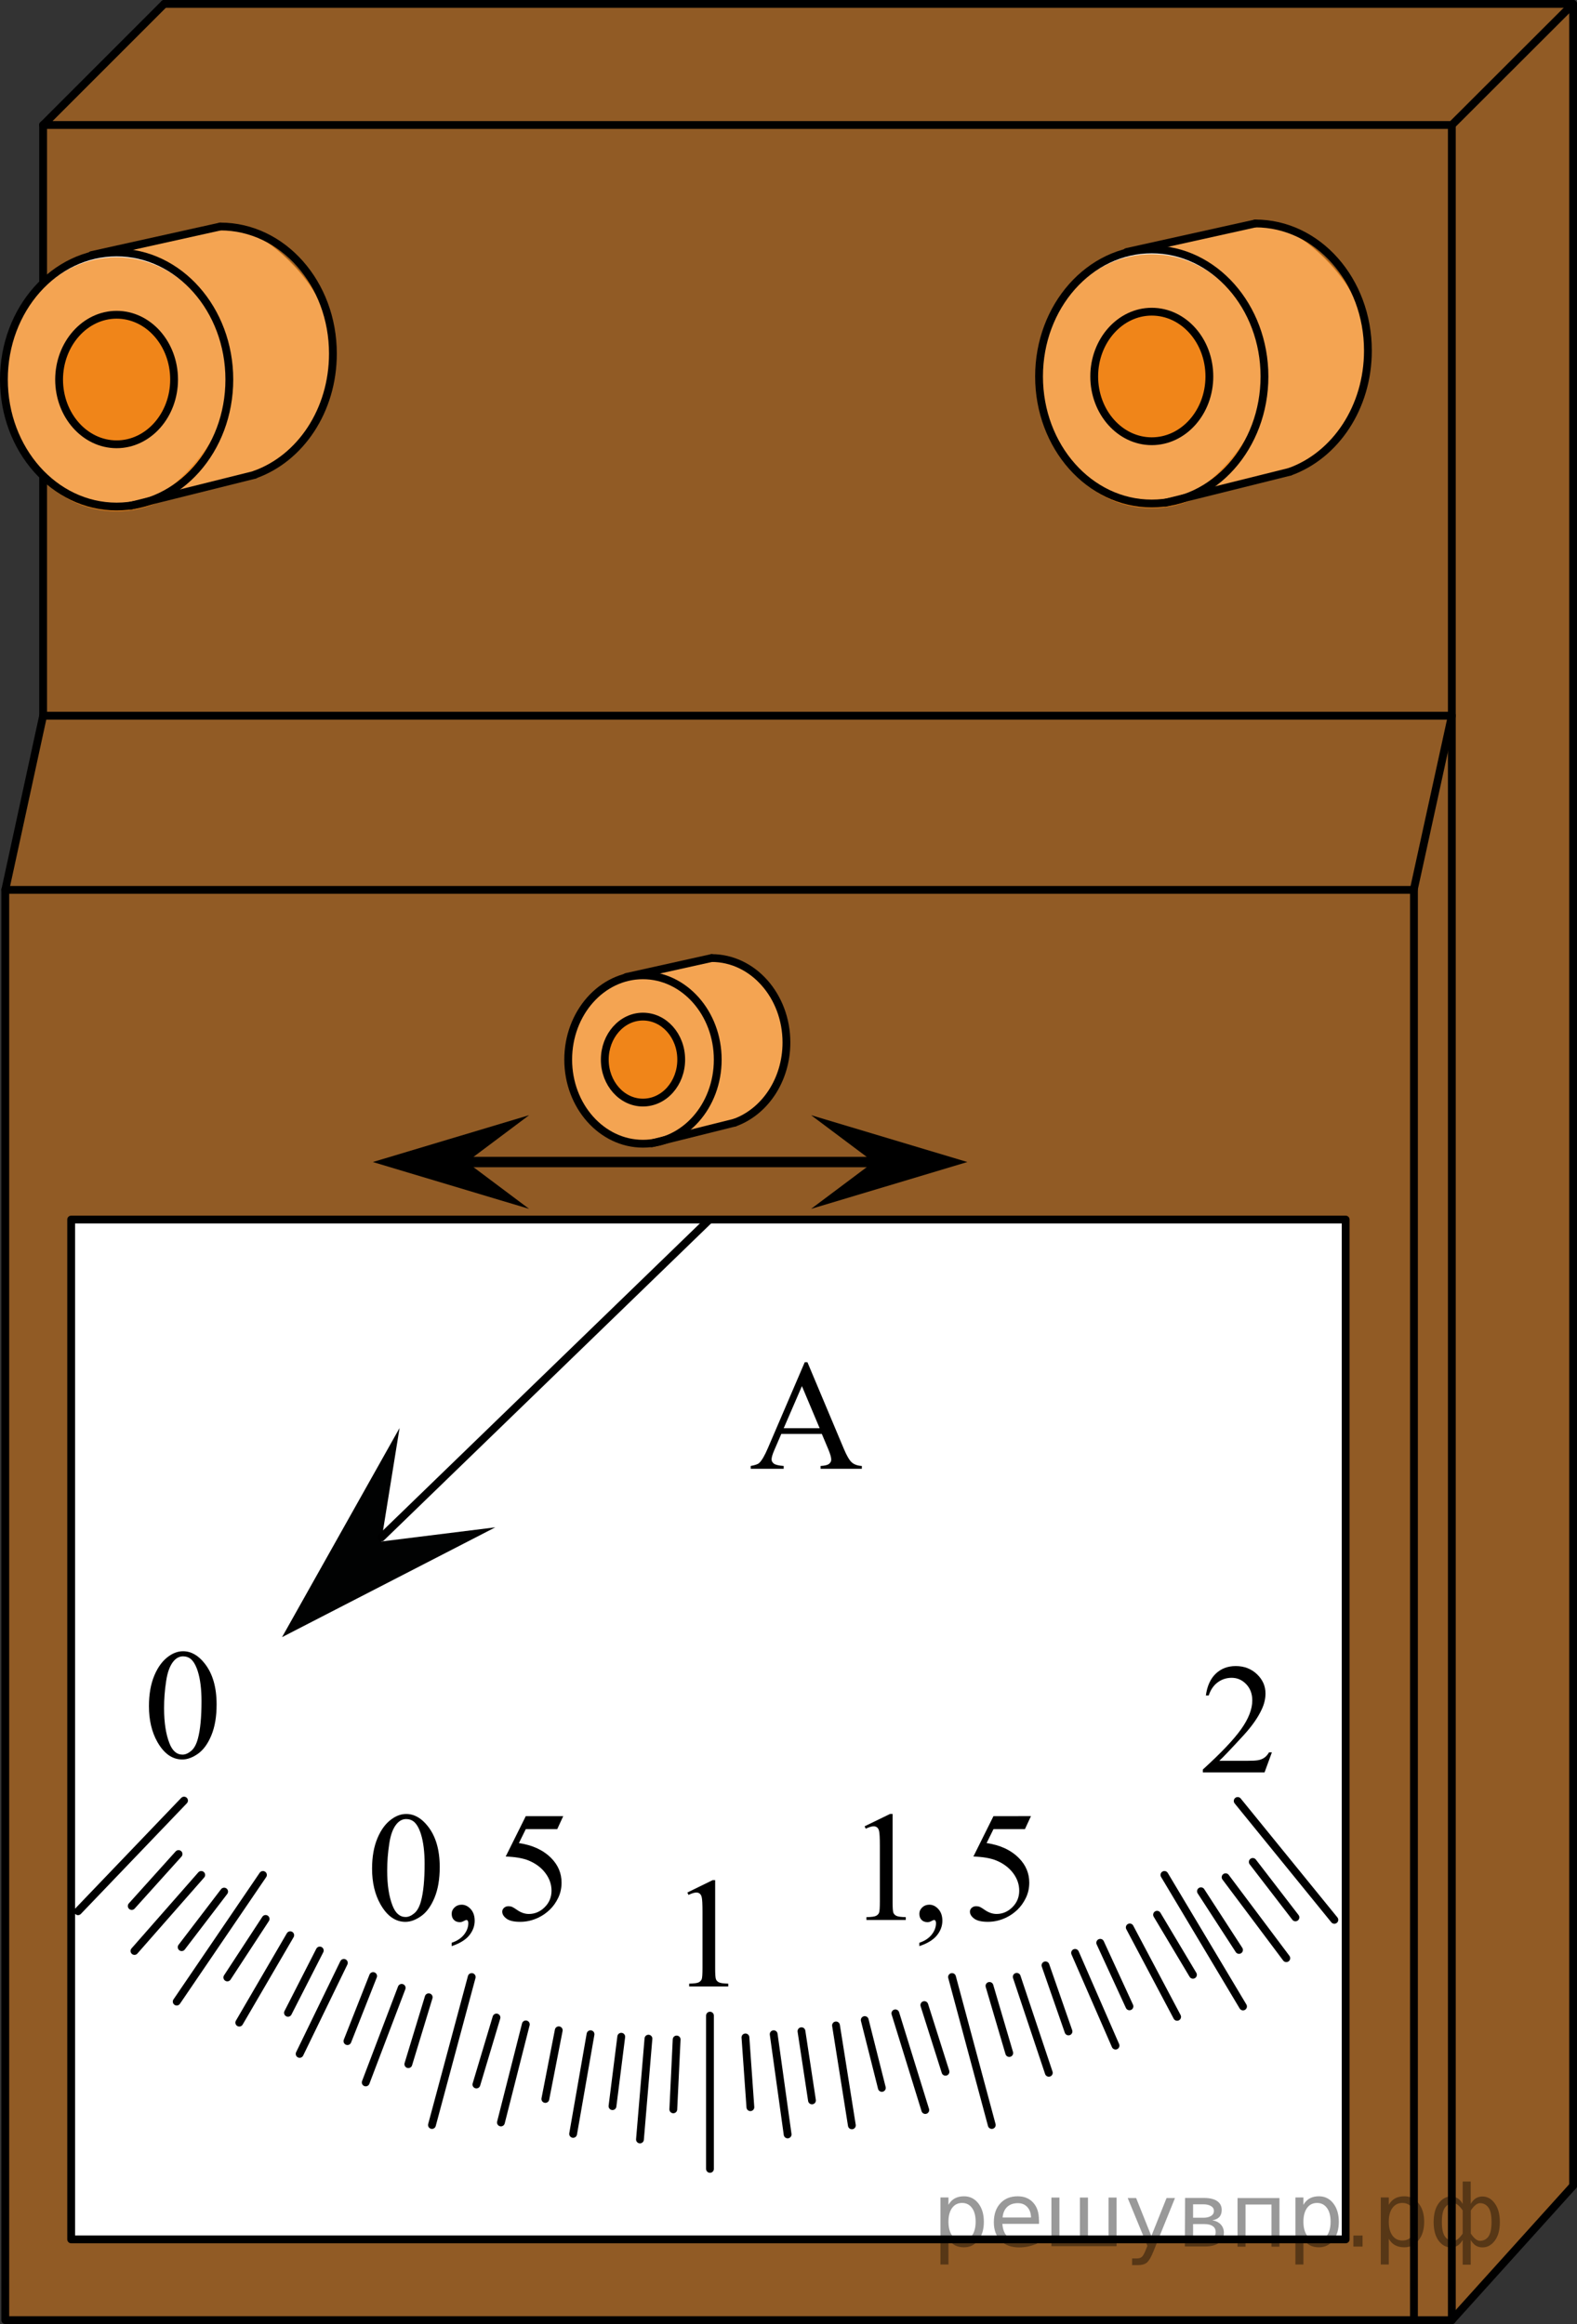 <?xml version="1.0" encoding="utf-8"?>
<!-- Generator: Adobe Illustrator 16.0.0, SVG Export Plug-In . SVG Version: 6.00 Build 0)  -->
<!DOCTYPE svg PUBLIC "-//W3C//DTD SVG 1.1//EN" "http://www.w3.org/Graphics/SVG/1.1/DTD/svg11.dtd">
<svg version="1.1" id="Layer_1" xmlns="http://www.w3.org/2000/svg" xmlns:xlink="http://www.w3.org/1999/xlink" x="0px" y="0px"
	 width="151.499px" height="223.254px" viewBox="196.183 -61.751 151.499 223.254"
	 enable-background="new 196.183 -61.751 151.499 223.254" xml:space="preserve">
<rect x="196.183" y="-61.751" width="151.499" height="223.254" fill="#333333" stroke="none"/>
<polygon opacity="0.5" fill="#F08519" enable-background="new    " points="347.158,-61.414 211.839,-61.414 200.197,-49.769 
	200.326,-36.836 200.326,-15.931 200.197,6.969 196.558,23.698 196.558,161.093 335.497,161.093 347.158,148.178 "/>
<rect x="203.02" y="55.307" fill="#FFFFFF" width="122.441" height="97.968"/>
<rect x="196.691" y="23.732" fill="none" stroke="#000000" stroke-width="0.75" stroke-linecap="round" stroke-linejoin="round" stroke-miterlimit="8" width="135.328" height="137.394"/>
<polyline fill="none" stroke="#000000" stroke-width="0.75" stroke-linecap="round" stroke-linejoin="round" stroke-miterlimit="8" points="
	200.326,7.002 335.658,7.002 335.658,161.128 "/>
<polyline fill="none" stroke="#000000" stroke-width="0.75" stroke-linecap="round" stroke-linejoin="round" stroke-miterlimit="8" points="
	200.326,-49.743 335.658,-49.743 335.658,7.002 "/>
<polyline fill="none" stroke="#000000" stroke-width="0.75" stroke-linecap="round" stroke-linejoin="round" stroke-miterlimit="8" points="
	200.326,-49.743 200.326,-36.836 200.326,-15.931 200.326,7.002 "/>
<polyline fill="none" stroke="#000000" stroke-width="0.75" stroke-linecap="round" stroke-linejoin="round" stroke-miterlimit="8" points="
	211.958,-61.376 213.979,-61.376 347.307,-61.376 347.307,148.22 "/>
<path fill="none" stroke="#000000" stroke-width="0.75" stroke-linecap="round" stroke-linejoin="round" stroke-miterlimit="8" d="
	M200.326,161.128"/>
<line fill="none" stroke="#000000" stroke-width="0.75" stroke-linecap="round" stroke-linejoin="round" stroke-miterlimit="8" x1="211.958" y1="-61.376" x2="200.326" y2="-49.743"/>
<line fill="none" stroke="#000000" stroke-width="0.75" stroke-linecap="round" stroke-linejoin="round" stroke-miterlimit="8" x1="347.307" y1="-61.376" x2="335.658" y2="-49.743"/>
<line fill="none" stroke="#000000" stroke-width="0.75" stroke-linecap="round" stroke-linejoin="round" stroke-miterlimit="8" x1="200.326" y1="7.002" x2="196.691" y2="23.732"/>
<line fill="none" stroke="#000000" stroke-width="0.75" stroke-linecap="round" stroke-linejoin="round" stroke-miterlimit="8" x1="335.658" y1="7.002" x2="331.997" y2="23.732"/>
<line fill="none" stroke="#000000" stroke-width="0.75" stroke-linecap="round" stroke-linejoin="round" stroke-miterlimit="8" x1="347.307" y1="148.22" x2="335.658" y2="161.128"/>
<line fill="none" stroke="#000000" stroke-width="0.75" stroke-linecap="round" stroke-linejoin="round" stroke-miterlimit="8" x1="335.658" y1="161.128" x2="331.997" y2="161.128"/>
<rect x="203.02" y="55.401" fill="none" stroke="#000000" stroke-width="0.75" stroke-linecap="round" stroke-linejoin="round" stroke-miterlimit="8" width="122.438" height="97.968"/>
<path fill="none" stroke="#000000" stroke-width="0.75" stroke-linecap="round" stroke-linejoin="round" stroke-miterlimit="8" d="
	M258.108,37.153"/>
<path fill="none" stroke="#000000" stroke-width="0.75" stroke-linecap="round" stroke-linejoin="round" stroke-miterlimit="8" d="
	M264.828,44.736"/>
<path fill="none" stroke="#000000" stroke-width="0.75" stroke-linecap="round" stroke-linejoin="round" stroke-miterlimit="8" d="
	M306.95-29.105"/>
<path fill="none" stroke="#000000" stroke-width="0.75" stroke-linecap="round" stroke-linejoin="round" stroke-miterlimit="8" d="
	M317.781-16.896"/>
<path fill="none" stroke="#000000" stroke-width="0.75" stroke-linecap="round" stroke-linejoin="round" stroke-miterlimit="8" d="
	M205.818-29.105"/>
<path fill="none" stroke="#000000" stroke-width="0.75" stroke-linecap="round" stroke-linejoin="round" stroke-miterlimit="8" d="
	M216.652-16.896"/>
<g>
	<path fill="#FFFFFF" d="M207.386-37.547c5.945,0,10.8,5.465,10.8,12.208c0,6.75-4.854,12.204-10.8,12.204
		c-5.988,0-10.817-5.467-10.817-12.204C196.558-32.079,201.403-37.547,207.386-37.547z"/>
	<path fill="#FFFFFF" d="M210.203-13.206l11.75-3.404c13.824-11.202,1.234-22.056-2.511-23.138
		c-2.634-1.074-11.479,1.934-11.479,1.934s9.695,1.821,10.226,12.483C218.373-18.406,210.203-13.206,210.203-13.206z"/>
</g>
<path fill="none" stroke="#000000" stroke-width="0.75" stroke-linecap="round" stroke-linejoin="round" stroke-miterlimit="8" d="
	M207.397-28.08"/>
<path opacity="0.75" fill="#F08519" enable-background="new    " d="M210.292-13.206l11.75-3.404
	c13.824-11.202,1.233-22.056-2.508-23.138c-2.648-1.074-11.479,1.934-11.479,1.934s9.693,1.821,10.209,12.483
	C218.469-18.406,210.292-13.206,210.292-13.206z"/>
<path opacity="0.75" fill="#F08519" enable-background="new    " d="M207.386-37.045c5.945,0,10.8,5.466,10.8,12.203
	c0,6.755-4.854,12.214-10.8,12.214c-5.988,0-10.817-5.468-10.817-12.214C196.558-31.579,201.403-37.045,207.386-37.045z"/>
<path fill="none" stroke="#000000" stroke-width="0.75" stroke-linecap="round" stroke-linejoin="round" stroke-miterlimit="8" d="
	M217.35-39.993c5.987,0,10.815,5.466,10.815,12.21c0,5.465-3.127,10.071-7.506,11.627"/>
<line fill="none" stroke="#000000" stroke-width="0.75" stroke-linecap="round" stroke-linejoin="round" stroke-miterlimit="8" x1="208.679" y1="-13.156" x2="220.655" y2="-16.139"/>
<line fill="none" stroke="#000000" stroke-width="0.75" stroke-linecap="round" stroke-linejoin="round" stroke-miterlimit="8" x1="204.982" y1="-37.249" x2="217.35" y2="-39.993"/>
<path fill="#FFFFFF" d="M207.386-31.515c3.048,0,5.521,2.785,5.521,6.223c0,3.436-2.476,6.221-5.521,6.221
	c-3.043,0-5.526-2.785-5.526-6.221C201.869-28.72,204.348-31.515,207.386-31.515z"/>
<path fill="#F08519" d="M207.386-31.515c3.048,0,5.521,2.785,5.521,6.223c0,3.436-2.476,6.221-5.521,6.221
	c-3.043,0-5.526-2.785-5.526-6.221C201.869-28.72,204.348-31.515,207.386-31.515z"/>
<path fill="none" stroke="#000000" stroke-width="0.75" stroke-linecap="round" stroke-linejoin="round" stroke-miterlimit="8" d="
	M207.386-31.515c3.048,0,5.521,2.785,5.521,6.223c0,3.436-2.476,6.221-5.521,6.221c-3.043,0-5.526-2.785-5.526-6.221
	C201.869-28.72,204.348-31.515,207.386-31.515z"/>
<path fill="none" stroke="#000000" stroke-width="0.75" stroke-linecap="round" stroke-linejoin="round" stroke-miterlimit="8" d="
	M207.386-37.497c5.98,0,10.828,5.467,10.828,12.204c0,6.766-4.848,12.202-10.828,12.202c-5.981,0-10.828-5.465-10.828-12.202
	C196.558-32.03,201.405-37.497,207.386-37.497z"/>
<g>
	<path fill="#FFFFFF" d="M306.818-37.842c5.949,0,10.8,5.467,10.8,12.204c0,6.766-4.847,12.202-10.8,12.202
		c-5.988,0-10.814-5.466-10.814-12.202C296.001-32.369,300.834-37.842,306.818-37.842z"/>
	<path fill="#FFFFFF" d="M309.634-13.501l11.75-3.403c13.825-11.201,1.233-22.037-2.508-23.135
		c-2.638-1.079-11.477,1.935-11.477,1.935s9.694,1.823,10.216,12.487C317.811-18.696,309.634-13.501,309.634-13.501z"/>
</g>
<path fill="none" stroke="#000000" stroke-width="0.75" stroke-linecap="round" stroke-linejoin="round" stroke-miterlimit="8" d="
	M306.83-28.373"/>
<path opacity="0.75" fill="#F08519" enable-background="new    " d="M309.738-13.501l11.749-3.403
	c13.825-11.201,1.235-22.037-2.514-23.135c-2.625-1.079-11.477,1.935-11.477,1.935s9.694,1.823,10.227,12.487
	C317.902-18.696,309.738-13.501,309.738-13.501z"/>
<path opacity="0.75" fill="#F08519" enable-background="new    " d="M306.818-37.339c5.949,0,10.8,5.465,10.8,12.208
	c0,6.748-4.847,12.204-10.8,12.204c-5.988,0-10.814-5.467-10.814-12.204C296.001-31.873,300.834-37.339,306.818-37.339z"/>
<path fill="none" stroke="#000000" stroke-width="0.75" stroke-linecap="round" stroke-linejoin="round" stroke-miterlimit="8" d="
	M316.781-40.284c5.988,0,10.815,5.466,10.815,12.215c0,5.459-3.126,10.064-7.509,11.639"/>
<line fill="none" stroke="#000000" stroke-width="0.75" stroke-linecap="round" stroke-linejoin="round" stroke-miterlimit="8" x1="308.113" y1="-13.449" x2="320.093" y2="-16.43"/>
<line fill="none" stroke="#000000" stroke-width="0.75" stroke-linecap="round" stroke-linejoin="round" stroke-miterlimit="8" x1="304.42" y1="-37.544" x2="316.781" y2="-40.284"/>
<path fill="#FFFFFF" d="M306.828-31.809c3.063,0,5.536,2.786,5.536,6.223c0,3.426-2.473,6.221-5.536,6.221
	c-3.047,0-5.526-2.788-5.526-6.221C301.3-29.015,303.786-31.809,306.828-31.809z"/>
<path fill="#F08519" d="M306.828-31.809c3.063,0,5.536,2.786,5.536,6.223c0,3.426-2.473,6.221-5.536,6.221
	c-3.047,0-5.526-2.788-5.526-6.221C301.3-29.015,303.786-31.809,306.828-31.809z"/>
<path fill="none" stroke="#000000" stroke-width="0.75" stroke-linecap="round" stroke-linejoin="round" stroke-miterlimit="8" d="
	M306.828-31.809c3.063,0,5.536,2.786,5.536,6.223c0,3.426-2.473,6.221-5.536,6.221c-3.047,0-5.526-2.788-5.526-6.221
	C301.3-29.015,303.786-31.809,306.828-31.809z"/>
<path fill="none" stroke="#000000" stroke-width="0.75" stroke-linecap="round" stroke-linejoin="round" stroke-miterlimit="8" d="
	M306.828-37.79c5.979,0,10.83,5.466,10.83,12.204c0,6.749-4.849,12.204-10.83,12.204c-5.983,0-10.826-5.466-10.826-12.204
	C296.001-32.32,300.843-37.79,306.828-37.79z"/>
<g>
	<path fill="#FFFFFF" d="M257.943,31.906c3.955,0,7.182,3.616,7.182,8.086c0,4.482-3.213,8.099-7.182,8.099
		c-3.949,0-7.174-3.61-7.174-8.099C250.769,35.532,253.964,31.906,257.943,31.906z"/>
	<path fill="#FFFFFF" d="M259.805,48.046l7.806-2.263c9.18-7.425,0.818-14.61-1.669-15.345c-1.756-0.718-7.604,1.28-7.604,1.28
		s6.431,1.204,6.777,8.282C265.224,44.597,259.805,48.046,259.805,48.046z"/>
</g>
<path fill="none" stroke="#000000" stroke-width="0.75" stroke-linecap="round" stroke-linejoin="round" stroke-miterlimit="8" d="
	M257.947,38.181"/>
<path opacity="0.75" fill="#F08519" enable-background="new    " d="M259.871,48.046l7.805-2.263
	c9.171-7.425,0.818-14.61-1.672-15.345c-1.756-0.718-7.604,1.28-7.604,1.28s6.431,1.204,6.776,8.282
	C265.289,44.597,259.871,48.046,259.871,48.046z"/>
<path opacity="0.75" fill="#F08519" enable-background="new    " d="M257.943,32.236c3.955,0,7.182,3.625,7.182,8.095
	c0,4.477-3.213,8.099-7.182,8.099c-3.949,0-7.174-3.619-7.174-8.099C250.769,35.864,253.964,32.236,257.943,32.236z"/>
<path fill="none" stroke="#000000" stroke-width="0.75" stroke-linecap="round" stroke-linejoin="round" stroke-miterlimit="8" d="
	M264.546,30.282c3.967,0,7.188,3.632,7.188,8.108c0,3.61-2.082,6.665-4.984,7.708"/>
<line fill="none" stroke="#000000" stroke-width="0.75" stroke-linecap="round" stroke-linejoin="round" stroke-miterlimit="8" x1="258.804" y1="48.078" x2="266.739" y2="46.099"/>
<line fill="none" stroke="#000000" stroke-width="0.75" stroke-linecap="round" stroke-linejoin="round" stroke-miterlimit="8" x1="256.351" y1="32.101" x2="264.546" y2="30.282"/>
<path fill="#FFFFFF" d="M257.947,35.907c2.03,0,3.678,1.833,3.678,4.131c0,2.278-1.633,4.128-3.678,4.128
	c-2.021,0-3.664-1.85-3.664-4.128C254.287,37.759,255.925,35.907,257.947,35.907z"/>
<path fill="#F08519" d="M257.947,35.907c2.03,0,3.678,1.833,3.678,4.131c0,2.278-1.633,4.128-3.678,4.128
	c-2.021,0-3.664-1.85-3.664-4.128C254.287,37.759,255.925,35.907,257.947,35.907z"/>
<path fill="none" stroke="#000000" stroke-width="0.75" stroke-linecap="round" stroke-linejoin="round" stroke-miterlimit="8" d="
	M257.947,35.907c2.03,0,3.678,1.833,3.678,4.131c0,2.278-1.633,4.128-3.678,4.128c-2.021,0-3.664-1.85-3.664-4.128
	C254.287,37.759,255.925,35.907,257.947,35.907z"/>
<path fill="none" stroke="#000000" stroke-width="0.75" stroke-linecap="round" stroke-linejoin="round" stroke-miterlimit="8" d="
	M257.947,31.939c3.96,0,7.188,3.625,7.188,8.099c0,4.473-3.209,8.079-7.188,8.079c-3.949,0-7.178-3.612-7.178-8.079
	C250.769,35.564,253.983,31.939,257.947,31.939z"/>
<polygon fill="#010202" points="232.809,86.329 243.767,84.968 223.278,95.518 234.568,75.426 "/>
<line fill="none" stroke="#000000" stroke-width="0.75" stroke-linecap="round" stroke-linejoin="round" stroke-miterlimit="8" x1="232.816" y1="85.94" x2="264.343" y2="55.401"/>
<rect x="245.701" y="55.607" fill="none" width="18.323" height="26.435"/>
<g>
	<g>
		<g>
			<defs>
				<rect id="SVGID_1_" x="259.592" y="115.326" width="9.592" height="16.491"/>
			</defs>
			<clipPath id="SVGID_2_">
				<use xlink:href="#SVGID_1_"  overflow="visible"/>
			</clipPath>
			<g clip-path="url(#SVGID_2_)">
				<path d="M262.216,120.048l2.429-1.188h0.242v8.452c0,0.562,0.022,0.909,0.07,1.048c0.046,0.139,0.145,0.243,0.29,0.316
					c0.146,0.074,0.445,0.116,0.898,0.126v0.272h-3.755v-0.272c0.472-0.01,0.774-0.051,0.912-0.122
					c0.138-0.07,0.231-0.167,0.287-0.288c0.055-0.119,0.081-0.479,0.081-1.08v-5.403c0-0.729-0.023-1.194-0.073-1.401
					c-0.034-0.157-0.098-0.272-0.188-0.347c-0.09-0.075-0.199-0.111-0.326-0.111c-0.182,0-0.436,0.077-0.758,0.229L262.216,120.048z
					"/>
			</g>
		</g>
	</g>
</g>
<g>
	<g>
		<g>
			<defs>
				<rect id="SVGID_3_" x="308.875" y="94.762" width="12.42" height="16.492"/>
			</defs>
			<clipPath id="SVGID_4_">
				<use xlink:href="#SVGID_3_"  overflow="visible"/>
			</clipPath>
			<g clip-path="url(#SVGID_4_)">
				<path d="M318.371,106.582l-0.704,1.926h-5.931v-0.273c1.743-1.585,2.974-2.879,3.685-3.883c0.712-1.004,1.066-1.922,1.066-2.753
					c0-0.636-0.194-1.156-0.585-1.565c-0.392-0.408-0.856-0.611-1.4-0.611c-0.494,0-0.938,0.144-1.33,0.432
					c-0.395,0.288-0.685,0.71-0.871,1.266h-0.273c0.122-0.91,0.44-1.607,0.951-2.096c0.513-0.487,1.15-0.73,1.916-0.73
					c0.815,0,1.496,0.262,2.042,0.782s0.819,1.138,0.819,1.845c0,0.508-0.118,1.015-0.355,1.521
					c-0.364,0.798-0.959,1.643-1.777,2.532c-1.23,1.338-1.999,2.146-2.307,2.421h2.623c0.534,0,0.908-0.02,1.123-0.061
					c0.215-0.039,0.409-0.119,0.582-0.238c0.173-0.121,0.324-0.293,0.452-0.514L318.371,106.582L318.371,106.582z"/>
			</g>
		</g>
	</g>
</g>
<g>
	<g>
		<g>
			<defs>
				<rect id="SVGID_5_" x="207.652" y="93.349" width="12.42" height="17.869"/>
			</defs>
			<clipPath id="SVGID_6_">
				<use xlink:href="#SVGID_5_"  overflow="visible"/>
			</clipPath>
			<g clip-path="url(#SVGID_6_)">
				<path d="M210.492,102.144c0-1.143,0.174-2.125,0.52-2.949c0.347-0.824,0.807-1.438,1.38-1.844
					c0.442-0.318,0.903-0.479,1.378-0.479c0.771,0,1.463,0.393,2.076,1.174c0.766,0.971,1.146,2.284,1.146,3.942
					c0,1.162-0.168,2.149-0.504,2.961c-0.336,0.813-0.765,1.401-1.285,1.769c-0.521,0.367-1.023,0.551-1.509,0.551
					c-0.959,0-1.757-0.563-2.396-1.69C210.761,104.626,210.492,103.481,210.492,102.144z M211.945,102.327
					c0,1.379,0.171,2.503,0.512,3.375c0.281,0.732,0.701,1.1,1.262,1.1c0.268,0,0.543-0.119,0.83-0.357
					c0.285-0.238,0.504-0.639,0.65-1.199c0.229-0.847,0.342-2.04,0.342-3.581c0-1.143-0.117-2.095-0.354-2.856
					c-0.179-0.566-0.407-0.969-0.688-1.205c-0.203-0.161-0.447-0.242-0.732-0.242c-0.336,0-0.637,0.15-0.896,0.449
					c-0.354,0.41-0.599,1.052-0.727,1.928C212.009,100.612,211.945,101.476,211.945,102.327z"/>
			</g>
		</g>
	</g>
</g>
<g>
	<g>
		<g>
			<defs>
				<rect id="SVGID_7_" x="229.079" y="108.99" width="24.84" height="19.18"/>
			</defs>
			<clipPath id="SVGID_8_">
				<use xlink:href="#SVGID_7_"  overflow="visible"/>
			</clipPath>
			<g clip-path="url(#SVGID_8_)">
				<path d="M231.927,117.758c0-1.139,0.173-2.117,0.521-2.939c0.346-0.821,0.805-1.434,1.379-1.836
					c0.442-0.317,0.902-0.479,1.377-0.479c0.771,0,1.463,0.392,2.076,1.172c0.767,0.965,1.147,2.274,1.147,3.93
					c0,1.156-0.168,2.143-0.504,2.951c-0.336,0.808-0.765,1.396-1.286,1.762c-0.521,0.365-1.023,0.549-1.508,0.549
					c-0.959,0-1.758-0.563-2.395-1.686C232.196,120.233,231.927,119.092,231.927,117.758z M233.379,117.941
					c0,1.374,0.171,2.495,0.512,3.363c0.281,0.729,0.701,1.097,1.262,1.097c0.268,0,0.543-0.118,0.829-0.356
					c0.286-0.236,0.505-0.637,0.651-1.195c0.229-0.844,0.341-2.032,0.341-3.567c0-1.139-0.117-2.088-0.354-2.849
					c-0.178-0.563-0.406-0.965-0.688-1.199c-0.202-0.161-0.446-0.243-0.731-0.243c-0.336,0-0.637,0.149-0.897,0.449
					c-0.354,0.407-0.599,1.047-0.726,1.92C233.444,116.232,233.379,117.092,233.379,117.941z"/>
				<path d="M239.573,125.199v-0.324c0.508-0.168,0.901-0.426,1.183-0.775c0.278-0.352,0.418-0.725,0.418-1.115
					c0-0.094-0.021-0.171-0.065-0.235c-0.033-0.043-0.068-0.064-0.104-0.064c-0.055,0-0.174,0.05-0.355,0.146
					c-0.09,0.043-0.184,0.065-0.281,0.065c-0.242,0-0.436-0.071-0.578-0.215c-0.145-0.143-0.215-0.338-0.215-0.588
					c0-0.239,0.094-0.445,0.277-0.617c0.186-0.172,0.411-0.258,0.68-0.258c0.324,0,0.614,0.141,0.871,0.422
					c0.254,0.283,0.381,0.656,0.381,1.123c0,0.506-0.178,0.976-0.529,1.408C240.898,124.605,240.336,124.947,239.573,125.199z"/>
				<path d="M250.293,112.709l-0.578,1.252h-3.021l-0.66,1.34c1.31,0.191,2.348,0.676,3.111,1.449
					c0.657,0.668,0.986,1.453,0.986,2.354c0,0.524-0.107,1.011-0.323,1.457c-0.215,0.446-0.483,0.827-0.812,1.142
					c-0.326,0.313-0.689,0.565-1.09,0.758c-0.567,0.271-1.151,0.404-1.75,0.404c-0.604,0-1.041-0.102-1.314-0.306
					c-0.273-0.203-0.411-0.429-0.411-0.673c0-0.14,0.058-0.26,0.17-0.364c0.114-0.104,0.258-0.157,0.433-0.157
					c0.127,0,0.239,0.02,0.336,0.059c0.098,0.039,0.262,0.141,0.494,0.303c0.369,0.255,0.745,0.383,1.125,0.383
					c0.578,0,1.086-0.219,1.522-0.65c0.438-0.436,0.655-0.964,0.655-1.587c0-0.604-0.194-1.166-0.586-1.688
					c-0.391-0.522-0.928-0.927-1.614-1.21c-0.539-0.221-1.271-0.35-2.202-0.383l1.93-3.879h3.602v-0.004H250.293z"/>
			</g>
		</g>
	</g>
</g>
<g>
	<g>
		<g>
			<defs>
				<rect id="SVGID_9_" x="276.602" y="108.991" width="22.08" height="19.179"/>
			</defs>
			<clipPath id="SVGID_10_">
				<use xlink:href="#SVGID_9_"  overflow="visible"/>
			</clipPath>
			<g clip-path="url(#SVGID_10_)">
				<path d="M279.243,113.688l2.445-1.187h0.245v8.428c0,0.56,0.022,0.907,0.069,1.046c0.047,0.137,0.146,0.242,0.293,0.314
					c0.146,0.074,0.448,0.115,0.903,0.125v0.272h-3.778v-0.272c0.475-0.01,0.778-0.049,0.918-0.121
					c0.14-0.07,0.233-0.166,0.289-0.286s0.082-0.479,0.082-1.078v-5.387c0-0.729-0.024-1.192-0.074-1.397
					c-0.034-0.157-0.098-0.272-0.188-0.347c-0.092-0.073-0.2-0.11-0.33-0.11c-0.183,0-0.438,0.076-0.764,0.229L279.243,113.688z"/>
				<path d="M284.502,125.197v-0.322c0.51-0.168,0.902-0.428,1.184-0.776c0.277-0.351,0.418-0.724,0.418-1.115
					c0-0.092-0.021-0.17-0.066-0.233c-0.033-0.045-0.068-0.066-0.104-0.066c-0.055,0-0.174,0.051-0.356,0.146
					c-0.089,0.045-0.183,0.065-0.28,0.065c-0.242,0-0.436-0.069-0.578-0.213c-0.145-0.144-0.215-0.339-0.215-0.589
					c0-0.239,0.094-0.446,0.277-0.618c0.186-0.172,0.411-0.258,0.68-0.258c0.324,0,0.614,0.141,0.869,0.424
					c0.256,0.281,0.383,0.655,0.383,1.121c0,0.506-0.178,0.978-0.529,1.409C285.828,124.605,285.268,124.947,284.502,125.197z"/>
				<path d="M295.226,112.708l-0.579,1.252h-3.023l-0.66,1.339c1.311,0.19,2.349,0.676,3.112,1.45
					c0.657,0.666,0.986,1.451,0.986,2.354c0,0.524-0.108,1.011-0.323,1.457c-0.215,0.445-0.484,0.826-0.813,1.142
					c-0.325,0.313-0.688,0.565-1.088,0.758c-0.568,0.271-1.152,0.404-1.75,0.404c-0.604,0-1.041-0.103-1.315-0.306
					s-0.411-0.429-0.411-0.674c0-0.138,0.059-0.259,0.17-0.363c0.114-0.104,0.258-0.157,0.432-0.157c0.129,0,0.239,0.02,0.338,0.059
					c0.097,0.039,0.261,0.141,0.492,0.303c0.369,0.254,0.746,0.383,1.127,0.383c0.576,0,1.086-0.219,1.521-0.65
					c0.438-0.436,0.656-0.963,0.656-1.586c0-0.604-0.195-1.167-0.586-1.688c-0.393-0.521-0.93-0.927-1.615-1.211
					c-0.539-0.221-1.271-0.35-2.202-0.383l1.929-3.879L295.226,112.708L295.226,112.708z"/>
			</g>
		</g>
	</g>
</g>
<line fill="none" stroke="#000000" stroke-miterlimit="10" x1="239.507" y1="49.876" x2="282.996" y2="49.876"/>
<polygon points="280.107,49.876 274.101,45.376 289.114,49.876 274.101,54.376 "/>
<polygon points="241.009,49.876 247.015,54.376 232.001,49.876 247.015,45.376 "/>
<g>
	<g>
		<g>
			<defs>
				<rect id="SVGID_11_" x="265.839" y="65.73" width="16.562" height="16.56"/>
			</defs>
			<clipPath id="SVGID_12_">
				<use xlink:href="#SVGID_11_"  overflow="visible"/>
			</clipPath>
		</g>
	</g>
	<g>
		<g>
			<defs>
				<rect id="SVGID_13_" x="265.648" y="65.607" width="16.559" height="16.489"/>
			</defs>
			<clipPath id="SVGID_14_">
				<use xlink:href="#SVGID_13_"  overflow="visible"/>
			</clipPath>
			<g clip-path="url(#SVGID_14_)">
				<path d="M275.134,75.994h-3.893l-0.682,1.58c-0.168,0.389-0.252,0.679-0.252,0.871c0,0.152,0.072,0.286,0.219,0.402
					c0.146,0.115,0.46,0.19,0.944,0.225v0.273h-3.165v-0.273c0.42-0.073,0.691-0.17,0.814-0.287
					c0.252-0.236,0.531-0.717,0.838-1.439l3.535-8.237h0.26l3.5,8.325c0.281,0.67,0.537,1.104,0.767,1.303
					c0.229,0.2,0.55,0.312,0.96,0.336v0.273h-3.966v-0.273c0.399-0.021,0.671-0.086,0.812-0.199
					c0.143-0.113,0.213-0.251,0.213-0.413c0-0.217-0.1-0.559-0.297-1.026L275.134,75.994z M274.925,75.448l-1.703-4.045l-1.75,4.045
					H274.925z"/>
			</g>
		</g>
	</g>
</g>
<line fill="none" stroke="#000000" stroke-width="0.75" stroke-linecap="round" stroke-linejoin="round" stroke-miterlimit="8" x1="264.388" y1="131.877" x2="264.388" y2="146.597"/>
<g>
	
		<line fill="none" stroke="#000000" stroke-width="0.75" stroke-linecap="round" stroke-linejoin="round" stroke-miterlimit="8" x1="268.27" y1="140.671" x2="267.796" y2="133.967"/>
	
		<line fill="none" stroke="#000000" stroke-width="0.75" stroke-linecap="round" stroke-linejoin="round" stroke-miterlimit="8" x1="274.188" y1="140.019" x2="273.178" y2="133.372"/>
	
		<line fill="none" stroke="#000000" stroke-width="0.75" stroke-linecap="round" stroke-linejoin="round" stroke-miterlimit="8" x1="271.849" y1="143.287" x2="270.509" y2="133.661"/>
	
		<line fill="none" stroke="#000000" stroke-width="0.75" stroke-linecap="round" stroke-linejoin="round" stroke-miterlimit="8" x1="278.02" y1="142.416" x2="276.496" y2="132.816"/>
	
		<line fill="none" stroke="#000000" stroke-width="0.75" stroke-linecap="round" stroke-linejoin="round" stroke-miterlimit="8" x1="285.073" y1="140.943" x2="282.199" y2="131.657"/>
	
		<line fill="none" stroke="#000000" stroke-width="0.75" stroke-linecap="round" stroke-linejoin="round" stroke-miterlimit="8" x1="280.9" y1="138.817" x2="279.257" y2="132.301"/>
	
		<line fill="none" stroke="#000000" stroke-width="0.75" stroke-linecap="round" stroke-linejoin="round" stroke-miterlimit="8" x1="287.014" y1="137.268" x2="284.982" y2="130.863"/>
</g>
<g>
	
		<line fill="none" stroke="#000000" stroke-width="0.75" stroke-linecap="round" stroke-linejoin="round" stroke-miterlimit="8" x1="293.139" y1="135.467" x2="291.24" y2="129.021"/>
	
		<line fill="none" stroke="#000000" stroke-width="0.75" stroke-linecap="round" stroke-linejoin="round" stroke-miterlimit="8" x1="298.831" y1="133.393" x2="296.62" y2="127.045"/>
	
		<line fill="none" stroke="#000000" stroke-width="0.75" stroke-linecap="round" stroke-linejoin="round" stroke-miterlimit="8" x1="296.94" y1="137.367" x2="293.859" y2="128.148"/>
	
		<line fill="none" stroke="#000000" stroke-width="0.75" stroke-linecap="round" stroke-linejoin="round" stroke-miterlimit="8" x1="303.35" y1="134.755" x2="299.463" y2="125.847"/>
	
		<line fill="none" stroke="#000000" stroke-width="0.75" stroke-linecap="round" stroke-linejoin="round" stroke-miterlimit="8" x1="309.267" y1="131.992" x2="304.717" y2="123.402"/>
	
		<line fill="none" stroke="#000000" stroke-width="0.75" stroke-linecap="round" stroke-linejoin="round" stroke-miterlimit="8" x1="304.688" y1="130.984" x2="301.879" y2="124.879"/>
	
		<line fill="none" stroke="#000000" stroke-width="0.75" stroke-linecap="round" stroke-linejoin="round" stroke-miterlimit="8" x1="310.787" y1="127.951" x2="307.34" y2="122.184"/>
</g>
<g>
	
		<line fill="none" stroke="#000000" stroke-width="0.75" stroke-linecap="round" stroke-linejoin="round" stroke-miterlimit="8" x1="315.212" y1="125.564" x2="311.556" y2="119.928"/>
	
		<line fill="none" stroke="#000000" stroke-width="0.75" stroke-linecap="round" stroke-linejoin="round" stroke-miterlimit="8" x1="320.633" y1="122.438" x2="316.534" y2="117.111"/>
	
		<line fill="none" stroke="#000000" stroke-width="0.75" stroke-linecap="round" stroke-linejoin="round" stroke-miterlimit="8" x1="319.755" y1="126.357" x2="313.924" y2="118.58"/>
</g>
<g>
	
		<line fill="none" stroke="#000000" stroke-width="0.75" stroke-linecap="round" stroke-linejoin="round" stroke-miterlimit="8" x1="261.187" y1="134.166" x2="260.866" y2="140.878"/>
	
		<line fill="none" stroke="#000000" stroke-width="0.75" stroke-linecap="round" stroke-linejoin="round" stroke-miterlimit="8" x1="255.865" y1="133.902" x2="255.023" y2="140.571"/>
	
		<line fill="none" stroke="#000000" stroke-width="0.75" stroke-linecap="round" stroke-linejoin="round" stroke-miterlimit="8" x1="258.478" y1="134.086" x2="257.663" y2="143.771"/>
	
		<line fill="none" stroke="#000000" stroke-width="0.75" stroke-linecap="round" stroke-linejoin="round" stroke-miterlimit="8" x1="252.914" y1="133.661" x2="251.242" y2="143.236"/>
	
		<line fill="none" stroke="#000000" stroke-width="0.75" stroke-linecap="round" stroke-linejoin="round" stroke-miterlimit="8" x1="246.697" y1="132.717" x2="244.306" y2="142.138"/>
	
		<line fill="none" stroke="#000000" stroke-width="0.75" stroke-linecap="round" stroke-linejoin="round" stroke-miterlimit="8" x1="249.86" y1="133.284" x2="248.573" y2="139.88"/>
	
		<line fill="none" stroke="#000000" stroke-width="0.75" stroke-linecap="round" stroke-linejoin="round" stroke-miterlimit="8" x1="243.878" y1="132.057" x2="241.95" y2="138.492"/>
</g>
<g>
	
		<line fill="none" stroke="#000000" stroke-width="0.75" stroke-linecap="round" stroke-linejoin="round" stroke-miterlimit="8" x1="237.367" y1="130.11" x2="235.411" y2="136.538"/>
	
		<line fill="none" stroke="#000000" stroke-width="0.75" stroke-linecap="round" stroke-linejoin="round" stroke-miterlimit="8" x1="232.028" y1="128.073" x2="229.56" y2="134.325"/>
	
		<line fill="none" stroke="#000000" stroke-width="0.75" stroke-linecap="round" stroke-linejoin="round" stroke-miterlimit="8" x1="234.772" y1="129.207" x2="231.317" y2="138.292"/>
	
		<line fill="none" stroke="#000000" stroke-width="0.75" stroke-linecap="round" stroke-linejoin="round" stroke-miterlimit="8" x1="229.216" y1="126.808" x2="224.969" y2="135.55"/>
	
		<line fill="none" stroke="#000000" stroke-width="0.75" stroke-linecap="round" stroke-linejoin="round" stroke-miterlimit="8" x1="224.065" y1="124.151" x2="219.17" y2="132.548"/>
	
		<line fill="none" stroke="#000000" stroke-width="0.75" stroke-linecap="round" stroke-linejoin="round" stroke-miterlimit="8" x1="226.904" y1="125.62" x2="223.848" y2="131.605"/>
	
		<line fill="none" stroke="#000000" stroke-width="0.75" stroke-linecap="round" stroke-linejoin="round" stroke-miterlimit="8" x1="221.7" y1="122.585" x2="218.021" y2="128.207"/>
</g>
<g>
	
		<line fill="none" stroke="#000000" stroke-width="0.75" stroke-linecap="round" stroke-linejoin="round" stroke-miterlimit="8" x1="217.715" y1="119.96" x2="213.635" y2="125.299"/>
	
		<line fill="none" stroke="#000000" stroke-width="0.75" stroke-linecap="round" stroke-linejoin="round" stroke-miterlimit="8" x1="213.336" y1="116.351" x2="208.838" y2="121.346"/>
	
		<line fill="none" stroke="#000000" stroke-width="0.75" stroke-linecap="round" stroke-linejoin="round" stroke-miterlimit="8" x1="215.515" y1="118.36" x2="209.1" y2="125.665"/>
</g>
<line fill="none" stroke="#000000" stroke-width="0.75" stroke-linecap="round" stroke-linejoin="round" stroke-miterlimit="8" x1="315.085" y1="111.254" x2="324.371" y2="122.674"/>
<line fill="none" stroke="#000000" stroke-width="0.75" stroke-linecap="round" stroke-linejoin="round" stroke-miterlimit="8" x1="308.046" y1="118.36" x2="315.597" y2="130.996"/>
<line fill="none" stroke="#000000" stroke-width="0.75" stroke-linecap="round" stroke-linejoin="round" stroke-miterlimit="8" x1="241.499" y1="128.167" x2="237.68" y2="142.382"/>
<line fill="none" stroke="#000000" stroke-width="0.75" stroke-linecap="round" stroke-linejoin="round" stroke-miterlimit="8" x1="291.46" y1="142.382" x2="287.642" y2="128.167"/>
<line fill="none" stroke="#000000" stroke-width="0.75" stroke-linecap="round" stroke-linejoin="round" stroke-miterlimit="8" x1="221.443" y1="118.36" x2="213.159" y2="130.528"/>
<line fill="none" stroke="#000000" stroke-width="0.75" stroke-linecap="round" stroke-linejoin="round" stroke-miterlimit="8" x1="213.863" y1="111.218" x2="203.679" y2="121.848"/>
<g style="stroke:none;fill:#000;fill-opacity:0.40"><path d="m 287.3,153.3 v 2.48 h -0.77 v -6.44 h 0.77 v 0.71 q 0.24,-0.42 0.61,-0.62 0.37,-0.20 0.88,-0.20 0.85,0 1.38,0.68 0.53,0.68 0.53,1.77 0,1.10 -0.53,1.77 -0.53,0.68 -1.38,0.68 -0.51,0 -0.88,-0.20 -0.37,-0.20 -0.61,-0.62 z m 2.61,-1.63 q 0,-0.85 -0.35,-1.32 -0.35,-0.48 -0.95,-0.48 -0.61,0 -0.96,0.48 -0.35,0.48 -0.35,1.32 0,0.85 0.35,1.33 0.35,0.48 0.96,0.48 0.61,0 0.95,-0.48 0.35,-0.48 0.35,-1.33 z"/><path d="m 296.0,151.5 v 0.38 h -3.52 q 0.05,0.79 0.47,1.21 0.43,0.41 1.19,0.41 0.44,0 0.85,-0.11 0.42,-0.11 0.82,-0.33 v 0.72 q -0.41,0.17 -0.85,0.27 -0.43,0.09 -0.88,0.09 -1.12,0 -1.77,-0.65 -0.65,-0.65 -0.65,-1.76 0,-1.15 0.62,-1.82 0.62,-0.68 1.67,-0.68 0.94,0 1.49,0.61 0.55,0.60 0.55,1.65 z m -0.77,-0.23 q -0.01,-0.63 -0.35,-1.00 -0.34,-0.38 -0.91,-0.38 -0.64,0 -1.03,0.36 -0.38,0.36 -0.44,1.02 z"/><path d="m 300.7,153.4 h 1.98 v -4.05 h 0.77 v 4.67 h -6.26 v -4.67 h 0.77 v 4.05 h 1.97 v -4.05 h 0.77 z"/><path d="m 307.0,154.5 q -0.33,0.83 -0.63,1.09 -0.31,0.25 -0.82,0.25 h -0.61 v -0.64 h 0.45 q 0.32,0 0.49,-0.15 0.17,-0.15 0.39,-0.71 l 0.14,-0.35 -1.89,-4.59 h 0.81 l 1.46,3.65 1.46,-3.65 h 0.81 z"/><path d="m 310.8,151.9 v 1.54 h 1.09 q 0.53,0 0.80,-0.20 0.28,-0.20 0.28,-0.57 0,-0.38 -0.28,-0.57 -0.28,-0.20 -0.80,-0.20 z m 0,-1.90 v 1.29 h 1.01 q 0.43,0 0.71,-0.17 0.28,-0.17 0.28,-0.48 0,-0.31 -0.28,-0.47 -0.28,-0.17 -0.71,-0.17 z m -0.77,-0.61 h 1.82 q 0.82,0 1.26,0.30 0.44,0.30 0.44,0.85 0,0.43 -0.23,0.68 -0.23,0.25 -0.67,0.31 0.53,0.10 0.82,0.42 0.29,0.32 0.29,0.79 0,0.62 -0.48,0.97 -0.48,0.34 -1.37,0.34 h -1.90 z"/><path d="m 319.1,149.4 v 4.67 h -0.77 v -4.05 h -2.49 v 4.05 h -0.77 v -4.67 z"/><path d="m 321.4,153.3 v 2.48 h -0.77 v -6.44 h 0.77 v 0.71 q 0.24,-0.42 0.61,-0.62 0.37,-0.20 0.88,-0.20 0.85,0 1.38,0.68 0.53,0.68 0.53,1.77 0,1.10 -0.53,1.77 -0.53,0.68 -1.38,0.68 -0.51,0 -0.88,-0.20 -0.37,-0.20 -0.61,-0.62 z m 2.61,-1.63 q 0,-0.85 -0.35,-1.32 -0.35,-0.48 -0.95,-0.48 -0.61,0 -0.96,0.48 -0.35,0.48 -0.35,1.32 0,0.85 0.35,1.33 0.35,0.48 0.96,0.48 0.61,0 0.95,-0.48 0.35,-0.48 0.35,-1.33 z"/><path d="m 326.2,153.0 h 0.88 v 1.06 h -0.88 z"/><path d="m 329.6,153.3 v 2.48 h -0.77 v -6.44 h 0.77 v 0.71 q 0.24,-0.42 0.61,-0.62 0.37,-0.20 0.88,-0.20 0.85,0 1.38,0.68 0.53,0.68 0.53,1.77 0,1.10 -0.53,1.77 -0.53,0.68 -1.38,0.68 -0.51,0 -0.88,-0.20 -0.37,-0.20 -0.61,-0.62 z m 2.61,-1.63 q 0,-0.85 -0.35,-1.32 -0.35,-0.48 -0.95,-0.48 -0.61,0 -0.96,0.48 -0.35,0.48 -0.35,1.32 0,0.85 0.35,1.33 0.35,0.48 0.96,0.48 0.61,0 0.95,-0.48 0.35,-0.48 0.35,-1.33 z"/><path d="m 334.7,151.7 q 0,0.98 0.30,1.40 0.30,0.41 0.82,0.41 0.41,0 0.88,-0.70 v -2.22 q -0.47,-0.70 -0.88,-0.70 -0.51,0 -0.82,0.42 -0.30,0.41 -0.30,1.39 z m 2,4.10 v -2.37 q -0.24,0.39 -0.51,0.55 -0.27,0.16 -0.62,0.16 -0.70,0 -1.18,-0.64 -0.48,-0.65 -0.48,-1.79 0,-1.15 0.48,-1.80 0.49,-0.66 1.18,-0.66 0.35,0 0.62,0.16 0.28,0.16 0.51,0.55 v -2.15 h 0.77 v 2.15 q 0.24,-0.39 0.51,-0.55 0.28,-0.16 0.62,-0.16 0.70,0 1.18,0.66 0.49,0.66 0.49,1.80 0,1.15 -0.49,1.79 -0.48,0.64 -1.18,0.64 -0.35,0 -0.62,-0.16 -0.27,-0.16 -0.51,-0.55 v 2.37 z m 2.77,-4.10 q 0,-0.98 -0.30,-1.39 -0.30,-0.42 -0.81,-0.42 -0.41,0 -0.88,0.70 v 2.22 q 0.47,0.70 0.88,0.70 0.51,0 0.81,-0.41 0.30,-0.42 0.30,-1.40 z"/></g></svg>

<!--File created and owned by https://sdamgia.ru. Copying is prohibited. All rights reserved.-->

